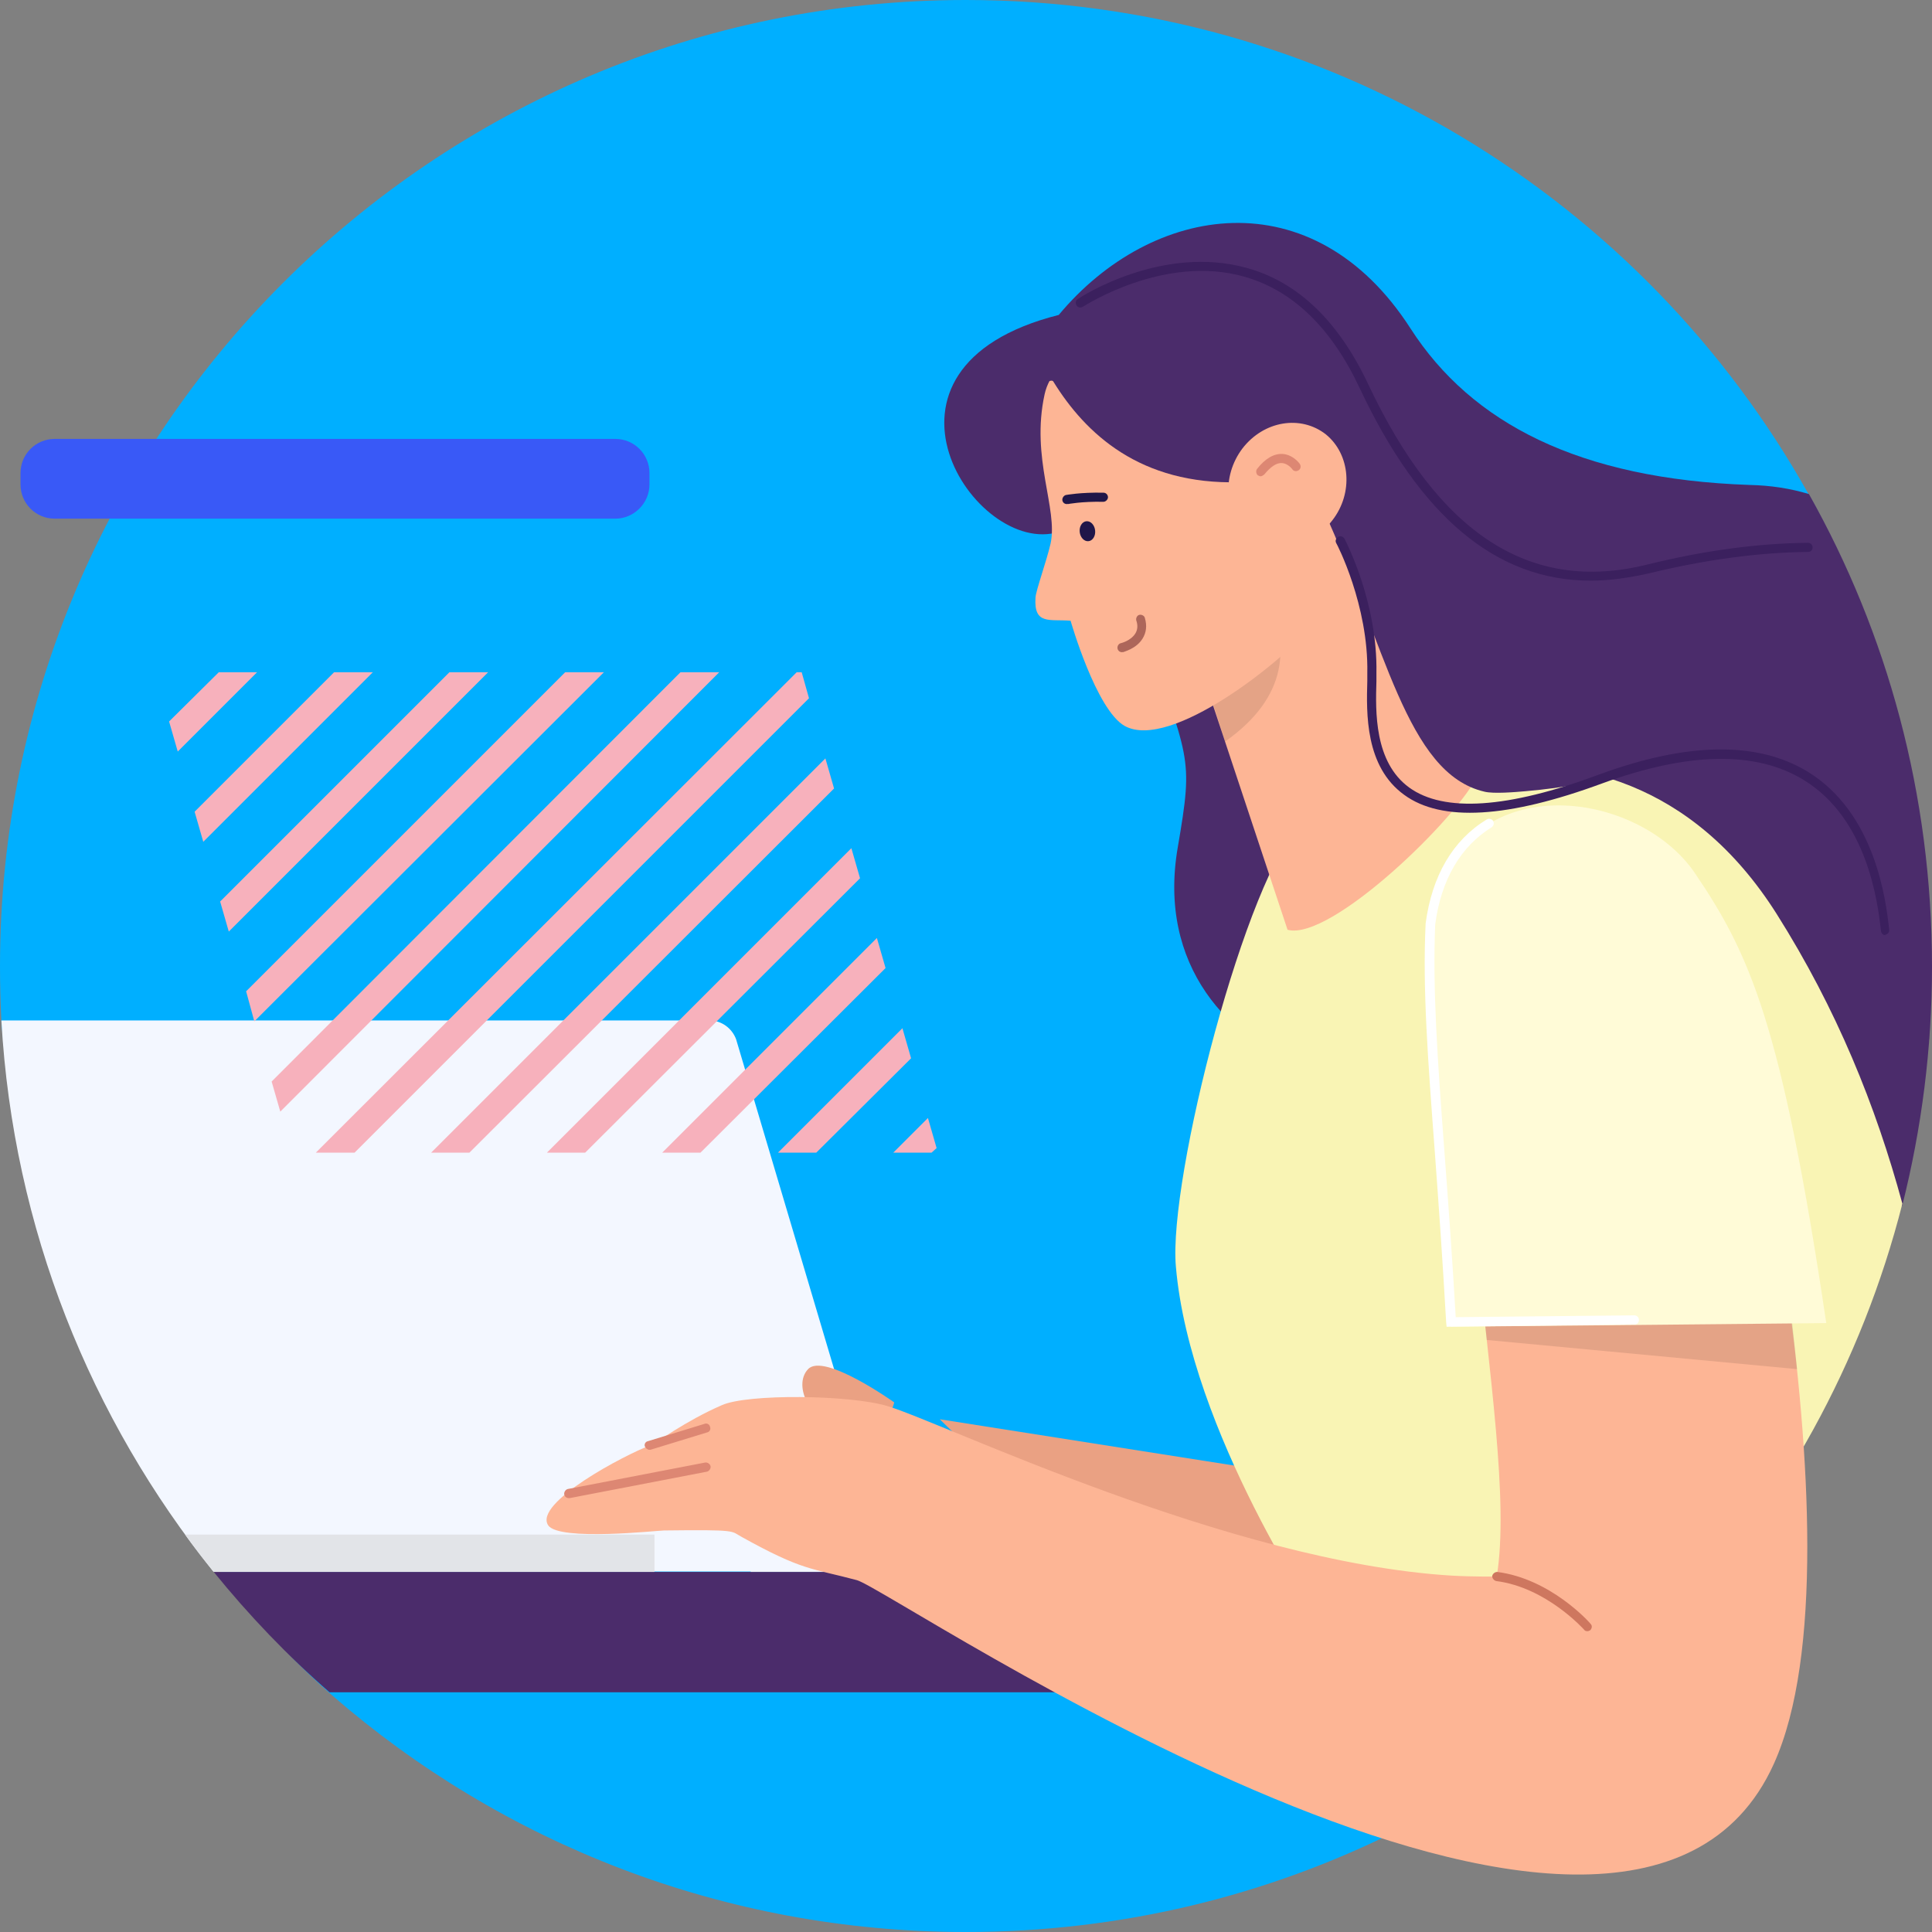 <?xml version="1.0" encoding="utf-8"?>
<!-- Generator: Adobe Illustrator 19.1.0, SVG Export Plug-In . SVG Version: 6.00 Build 0)  -->
<svg version="1.1" id="Layer_1" xmlns="http://www.w3.org/2000/svg" xmlns:xlink="http://www.w3.org/1999/xlink" x="0px" y="0px"
	 viewBox="0 0 423.9 423.9" style="enable-background:new 0 0 423.9 423.9;" width="377px" height="377px" xml:space="preserve">
<rect x="0" y="0" width="423.9" height="423.9" fill="#808080" stroke="none"/>
<style type="text/css">
	.st0{fill:#00AFFF;}
	.st1{fill:#4B2C6B;}
	.st2{fill:#E2E4E8;}
	.st3{fill:#F3F7FF;}
	.st4{fill:#3959F7;}
	.st5{fill:#EAA183;}
	.st6{opacity:0.15;}
	.st7{fill:#F9F4B4;}
	.st8{fill:#FDB595;}
	.st9{opacity:0.1;}
	.st10{fill:#201649;}
	.st11{fill:#DD8773;}
	.st12{fill:#AD665A;}
	.st13{fill:#3B205E;}
	.st14{fill:#FFFBD7;}
	.st15{fill:#FFFFFF;}
	.st16{fill:#CE775F;}
	.st17{fill:#F7B1BC;}
</style>
<g>
	<path class="st0" d="M211.9,423.9c-53.2,0-101.8-19.6-139-51.9C42.8,345.7,27.6,312,16,272.6C11.6,257.4,1.3,240.4,0.3,224
		c-0.2-4-0.3-8-0.3-12C0,94.9,94.9,0,211.9,0c79.4,0,148.7,43.7,184.9,108.4c17.2,30.6,24,66,24,103.6c0,83-44.7,154.9-114.3,189.7
		C278.1,415.9,246,423.9,211.9,423.9z"/>
</g>
<g>
	<g>
		<g>
			<path class="st1" d="M237.1,344.9H46.9c7.7,9.5,16.2,18.4,25.4,26.4h164.9V344.9z"/>
		</g>
	</g>
	<g>
		<g>
			<path class="st2" d="M164.7,344.9h94.5c4.5,0,8.2-3.7,8.2-8.2l0,0H164.7V344.9z"/>
		</g>
		<g>
			<g>
				<path class="st3" d="M161.5,228c-0.9-2.4-3.2-4.1-5.8-4.1H0.3c2.6,45.7,19.6,87.4,46.5,120.9h149.4L161.5,228z"/>
			</g>
		</g>
	</g>
	<g>
		<g>
			<path class="st2" d="M143.5,336.7H40.6c2,2.8,4.1,5.5,6.3,8.2h96.7V336.7z"/>
		</g>
	</g>
</g>
<g>
	<path class="st4" d="M135,113.8H12c-4.2,0-7.5-3.4-7.5-7.5v-2.5c0-4.2,3.4-7.5,7.5-7.5h123c4.2,0,7.5,3.4,7.5,7.5v2.5
		C142.5,110.4,139.1,113.8,135,113.8z"/>
</g>
<g>
	<polygon class="st5" points="206.2,311.4 286.6,390 331.5,331.1 	"/>
</g>
<g>
	<path class="st5" d="M196.2,307.7c0,0-15.4-11-18.9-7.3s0.6,12.1,8.7,14.1C194.2,316.5,196.2,307.7,196.2,307.7z"/>
</g>
<g class="st6">
	<path d="M423.3,228c0,0,3.5-47.2-19-58.9c-22.4-11.7-62.2,11.7-62.2,11.7l21.8,44.7l34.6,9L423.3,228z"/>
</g>
<g>
	<g>
		<g>
			<path class="st1" d="M250.3,135.8c10.6,31.8,11.7,29.2,8.1,50.2c-8.8,51.5,61.6,67.1,78.3,36.2S239.7,104,250.3,135.8z"/>
		</g>
		<g>
			<g>
				<path class="st1" d="M396.9,108.4c-4-1.2-8.3-1.9-13.1-2c-37.2-1.3-60.9-13.5-74.3-34.3c-21.4-33.3-56.8-27.5-77.2-3
					c-46,11.6-18.2,53.3,0,47.6c5-1.6,0-11.8,6.5-1.2c4.2,6.9,5.4,23.5,5.7,25c0.7,3.6,78.7,31.4,71.5,50.5
					c-1.2,3.3,19.2,81.2,67.5,87.9c17.3,2.4,24.3-0.6,29.1-4.4c0.9-3,2.8-6.1,3.6-9.2c0.1-0.3,1.2-0.6,1.2-0.9
					c4.2-16.7,6.5-34.3,6.5-52.3C423.9,174.3,414.1,139,396.9,108.4z"/>
			</g>
		</g>
		<g>
			<g>
				<path class="st7" d="M285.8,180.1c-12.4,12-29.5,78.6-27.8,97.8c3.1,36.2,32,78.5,32,78.5l77.1-0.2
					c23.8-25.6,41.4-57.1,50.3-92.1c-5.8-21.4-14.4-42.7-27.6-63.6C352.5,141.6,285.8,180.1,285.8,180.1z"/>
			</g>
		</g>
		<g>
			<g>
				<g>
					<path class="st8" d="M263.3,146.2l19.2,57.8c9.5,2.6,37.8-25,41.8-34.1l-34.8-59.2L263.3,146.2z"/>
				</g>
				<g class="st9">
					<path d="M262.3,142.4l6.5,20.3c28.4-20-1.9-45.4-1.9-45.4L262.3,142.4z"/>
				</g>
				<g>
					<path class="st8" d="M242.3,74.5c0,0-11.2,3.4-13.1,12c-3.1,14.1,3,25.1,1.3,32.8c-0.9,3.9-3.2,10.2-3.3,11.8
						c-0.4,6.1,3.1,4.7,7.7,5.1c0,0,5.6,19.6,11.9,23.1c10.1,5.5,35-14.6,40.2-21.2c5.2-6.5,4.3-28.1-8.2-43.9
						C272.4,86.1,261.9,72.5,242.3,74.5z"/>
				</g>
				<g>
					<g>
						
							<ellipse transform="matrix(-0.994 0.113 -0.113 -0.994 489.121 205.37)" class="st10" cx="238.8" cy="116.5" rx="1.7" ry="2.2"/>
					</g>
				</g>
				<g>
					<path class="st1" d="M223.8,87.1c0,0,6.7-4.5,7.3-3.4c7.1,11.5,19.1,22.7,40.8,22.1c4.1-0.1,13.8-3.9,18.3,5.7
						c13.8,29.8,18.3,58.2,35.5,62.2c2,0.5,6.7,0.1,9-0.1c18.2-1.6,27.4-5.5,30.5-10.9c12.1-21.2-69.8-65.1-71.4-78
						c-0.1-0.7-12-40.9-45.8-24.5C218.8,74.3,223.8,87.1,223.8,87.1z"/>
				</g>
				<g>
					<path class="st8" d="M292.3,114.2c-4.7,6.1-12.8,7.4-18.3,3.1c-5.4-4.4-6-12.8-1.4-18.9c4.7-6.1,12.8-7.4,18.3-3.1
						C296.3,99.7,297,108.2,292.3,114.2z"/>
				</g>
				<g>
					<path class="st11" d="M276.6,104.5c-0.2,0-0.4-0.1-0.6-0.2c-0.4-0.3-0.5-1-0.2-1.4c1.8-2.3,3.7-3.4,5.6-3.3
						c1.9,0.1,3.3,1.5,3.8,2.2c0.3,0.5,0.2,1.1-0.3,1.4c-0.5,0.3-1.1,0.2-1.4-0.3c0,0-0.9-1.2-2.2-1.3c-1.2-0.1-2.5,0.8-3.9,2.5
						C277.1,104.3,276.9,104.5,276.6,104.5z"/>
				</g>
				<g>
					<path class="st12" d="M246.2,143.1c-0.5,0-0.9-0.3-1-0.8c-0.1-0.5,0.2-1.1,0.8-1.2l0,0c0,0,2.1-0.5,3.1-2.1
						c0.5-0.8,0.6-1.8,0.2-2.9c-0.1-0.5,0.2-1.1,0.7-1.2c0.5-0.1,1.1,0.2,1.2,0.7c0.5,1.7,0.3,3.2-0.5,4.5c-1.4,2.3-4.2,2.9-4.3,3
						C246.4,143,246.3,143.1,246.2,143.1z"/>
				</g>
			</g>
		</g>
		<g>
			<path class="st10" d="M234.1,110.6c-0.5,0-0.9-0.3-1-0.8c-0.1-0.5,0.3-1.1,0.8-1.2c0.1,0,3.1-0.6,8.2-0.5c0.6,0,1,0.5,1,1
				c0,0.5-0.5,1-1,1c0,0,0,0,0,0c-4.8-0.1-7.8,0.5-7.8,0.5C234.2,110.5,234.1,110.6,234.1,110.6z"/>
		</g>
		<g>
			<path class="st13" d="M413.7,205.2c-0.5,0-0.9-0.4-1-0.9l0-0.1c-0.7-6.1-2.9-24.5-17-33.1c-10.5-6.4-25.3-6.1-44.2,0.8
				c-20.6,7.6-35.2,8.5-43.4,2.5c-8.6-6.2-8.3-17.9-8.1-25c0-0.6,0-1.2,0-1.7c0.3-14.9-6.7-28.4-6.8-28.5c-0.3-0.5-0.1-1.1,0.4-1.4
				c0.5-0.3,1.1-0.1,1.4,0.4c0.3,0.6,7.3,14,7,29.5c0,0.5,0,1.1,0,1.8c-0.2,6.6-0.5,17.7,7.2,23.3c7.6,5.5,21.6,4.6,41.5-2.8
				c19.5-7.2,34.9-7.4,45.9-0.7c14.9,9.1,17.2,28.3,17.9,34.6l0,0.1c0.1,0.5-0.3,1-0.9,1.1C413.8,205.2,413.8,205.2,413.7,205.2z"/>
		</g>
		<g>
			<path class="st13" d="M349,127.4c-20.7,0-37.4-14-50.7-42.3c-6.2-13.2-14.7-21.4-25.3-24.4c-17.6-5-35.2,6.5-35.4,6.6
				c-0.5,0.3-1.1,0.2-1.4-0.3c-0.3-0.5-0.2-1.1,0.3-1.4c0.7-0.5,18.5-12,37.1-6.8c11.2,3.1,20.1,11.7,26.6,25.5
				c15.5,32.9,35.5,45.9,61.1,39.6c12.5-3.1,24.4-4.7,35.4-4.8c0,0,0,0,0,0c0.5,0,1,0.4,1,1c0,0.6-0.4,1-1,1
				c-10.8,0.1-22.6,1.7-34.9,4.7C357.3,126.8,353.1,127.4,349,127.4z"/>
		</g>
	</g>
</g>
<g>
	<g>
		<g>
			<g>
				<path class="st8" d="M378.4,209.5c0,0,32.2,130.1,10.8,177.5c-32.4,71.8-193.3-38.2-201.2-40.3c-10.1-2.7-11.8-2-25.3-9.5
					c-2.4-1.3-0.6-1.6-17-1.4c-1.3,0-22.9,2.4-25.4-1.1c-3.4-4.9,17-15.6,22.2-17.5c1.4-0.5,7.8-5.4,15.9-8.9
					c5.6-2.5,27.9-2.3,36.3,0.2c12.1,3.6,75,34.2,123.7,37.2c5.3,0.3,10,0.2,10,0.2c5.4-32.9-17.6-113.5,0.8-149.8
					C336.8,180.9,369.8,184.5,378.4,209.5z"/>
			</g>
			<g class="st9">
				<polygon points="393,288.1 394.3,300.4 326.2,294 325.8,290.2 				"/>
			</g>
		</g>
		<g>
			<path class="st14" d="M400.7,290.3c-9.8-66-16.9-81.1-28.8-98.7c-13.1-19.3-53.4-23.9-58.1,11.1c-1,21.9,2.3,48.5,4.5,88.4
				L400.7,290.3z"/>
		</g>
		<g>
			<path class="st15" d="M317.4,291.1l-0.1-1c-0.8-14.1-1.7-26.6-2.5-37.5c-1.5-20-2.7-35.8-2-50c1.4-10.5,6-18.3,13.4-22.8
				c0.5-0.3,1.1-0.1,1.4,0.3c0.3,0.5,0.1,1.1-0.3,1.4c-6.8,4.2-11.1,11.5-12.4,21.3c-0.6,14,0.5,29.7,2,49.6
				c0.8,10.7,1.7,22.8,2.5,36.6l39.2-0.4c0,0,0,0,0,0c0.5,0,1,0.4,1,1c0,0.6-0.4,1-1,1L317.4,291.1z"/>
		</g>
		<g>
			<path class="st16" d="M348.3,357.9c-0.3,0-0.6-0.1-0.7-0.3c-0.1-0.1-8.3-9.3-19.3-10.7c-0.5-0.1-0.9-0.6-0.9-1.1
				c0.1-0.5,0.6-0.9,1.1-0.9c11.7,1.5,20.2,11,20.5,11.4c0.4,0.4,0.3,1-0.1,1.4C348.7,357.8,348.5,357.9,348.3,357.9z"/>
		</g>
	</g>
	<g>
		<path class="st11" d="M124.8,328.7c-0.5,0-0.9-0.3-1-0.8c-0.1-0.5,0.3-1.1,0.8-1.2l30.1-5.8c0.5-0.1,1.1,0.3,1.2,0.8
			c0.1,0.5-0.3,1.1-0.8,1.2l-30.1,5.8C124.9,328.7,124.8,328.7,124.8,328.7z"/>
	</g>
	<g>
		<path class="st11" d="M142.5,318.1c-0.4,0-0.8-0.3-1-0.7c-0.2-0.5,0.1-1.1,0.7-1.2l12.4-3.8c0.5-0.2,1.1,0.1,1.2,0.7
			c0.2,0.5-0.1,1.1-0.7,1.2l-12.4,3.8C142.7,318.1,142.6,318.1,142.5,318.1z"/>
	</g>
</g>
<g>
	<polygon class="st17" points="37.1,158.3 39,164.9 56.4,147.5 48,147.5 	"/>
	<polygon class="st17" points="81.8,147.5 73.3,147.5 42.7,178.1 44.6,184.7 	"/>
	<polygon class="st17" points="107.1,147.5 98.6,147.5 48.3,197.8 50.2,204.4 	"/>
	<polygon class="st17" points="132.5,147.5 124,147.5 54,217.5 55.8,224.1 	"/>
	<polygon class="st17" points="157.8,147.5 149.3,147.5 59.6,237.3 61.5,243.9 	"/>
	<path class="st17" d="M77.8,252.9l99.7-99.7l-1.6-5.7h-1.1L69.5,252.7c-0.1,0.1-0.1,0.1-0.2,0.2H77.8z"/>
	<path class="st17" d="M188.7,192.7l-1.9-6.6l-66.6,66.6c-0.1,0.1-0.1,0.1-0.2,0.2h8.4L188.7,192.7z"/>
	<path class="st17" d="M199.9,232.2l-1.9-6.6l-27.1,27.1c-0.1,0.1-0.1,0.1-0.2,0.2h8.4L199.9,232.2z"/>
	<path class="st17" d="M183,173l-1.9-6.6l-86.3,86.3c-0.1,0.1-0.1,0.1-0.2,0.2h8.4L183,173z"/>
	<path class="st17" d="M194.3,212.4l-1.9-6.6l-46.9,46.9c-0.1,0.1-0.1,0.1-0.2,0.2h8.4L194.3,212.4z"/>
	<path class="st17" d="M205.5,251.9l-1.9-6.6l-7.4,7.4c-0.1,0.1-0.1,0.1-0.2,0.2h8.4L205.5,251.9z"/>
</g>
</svg>

